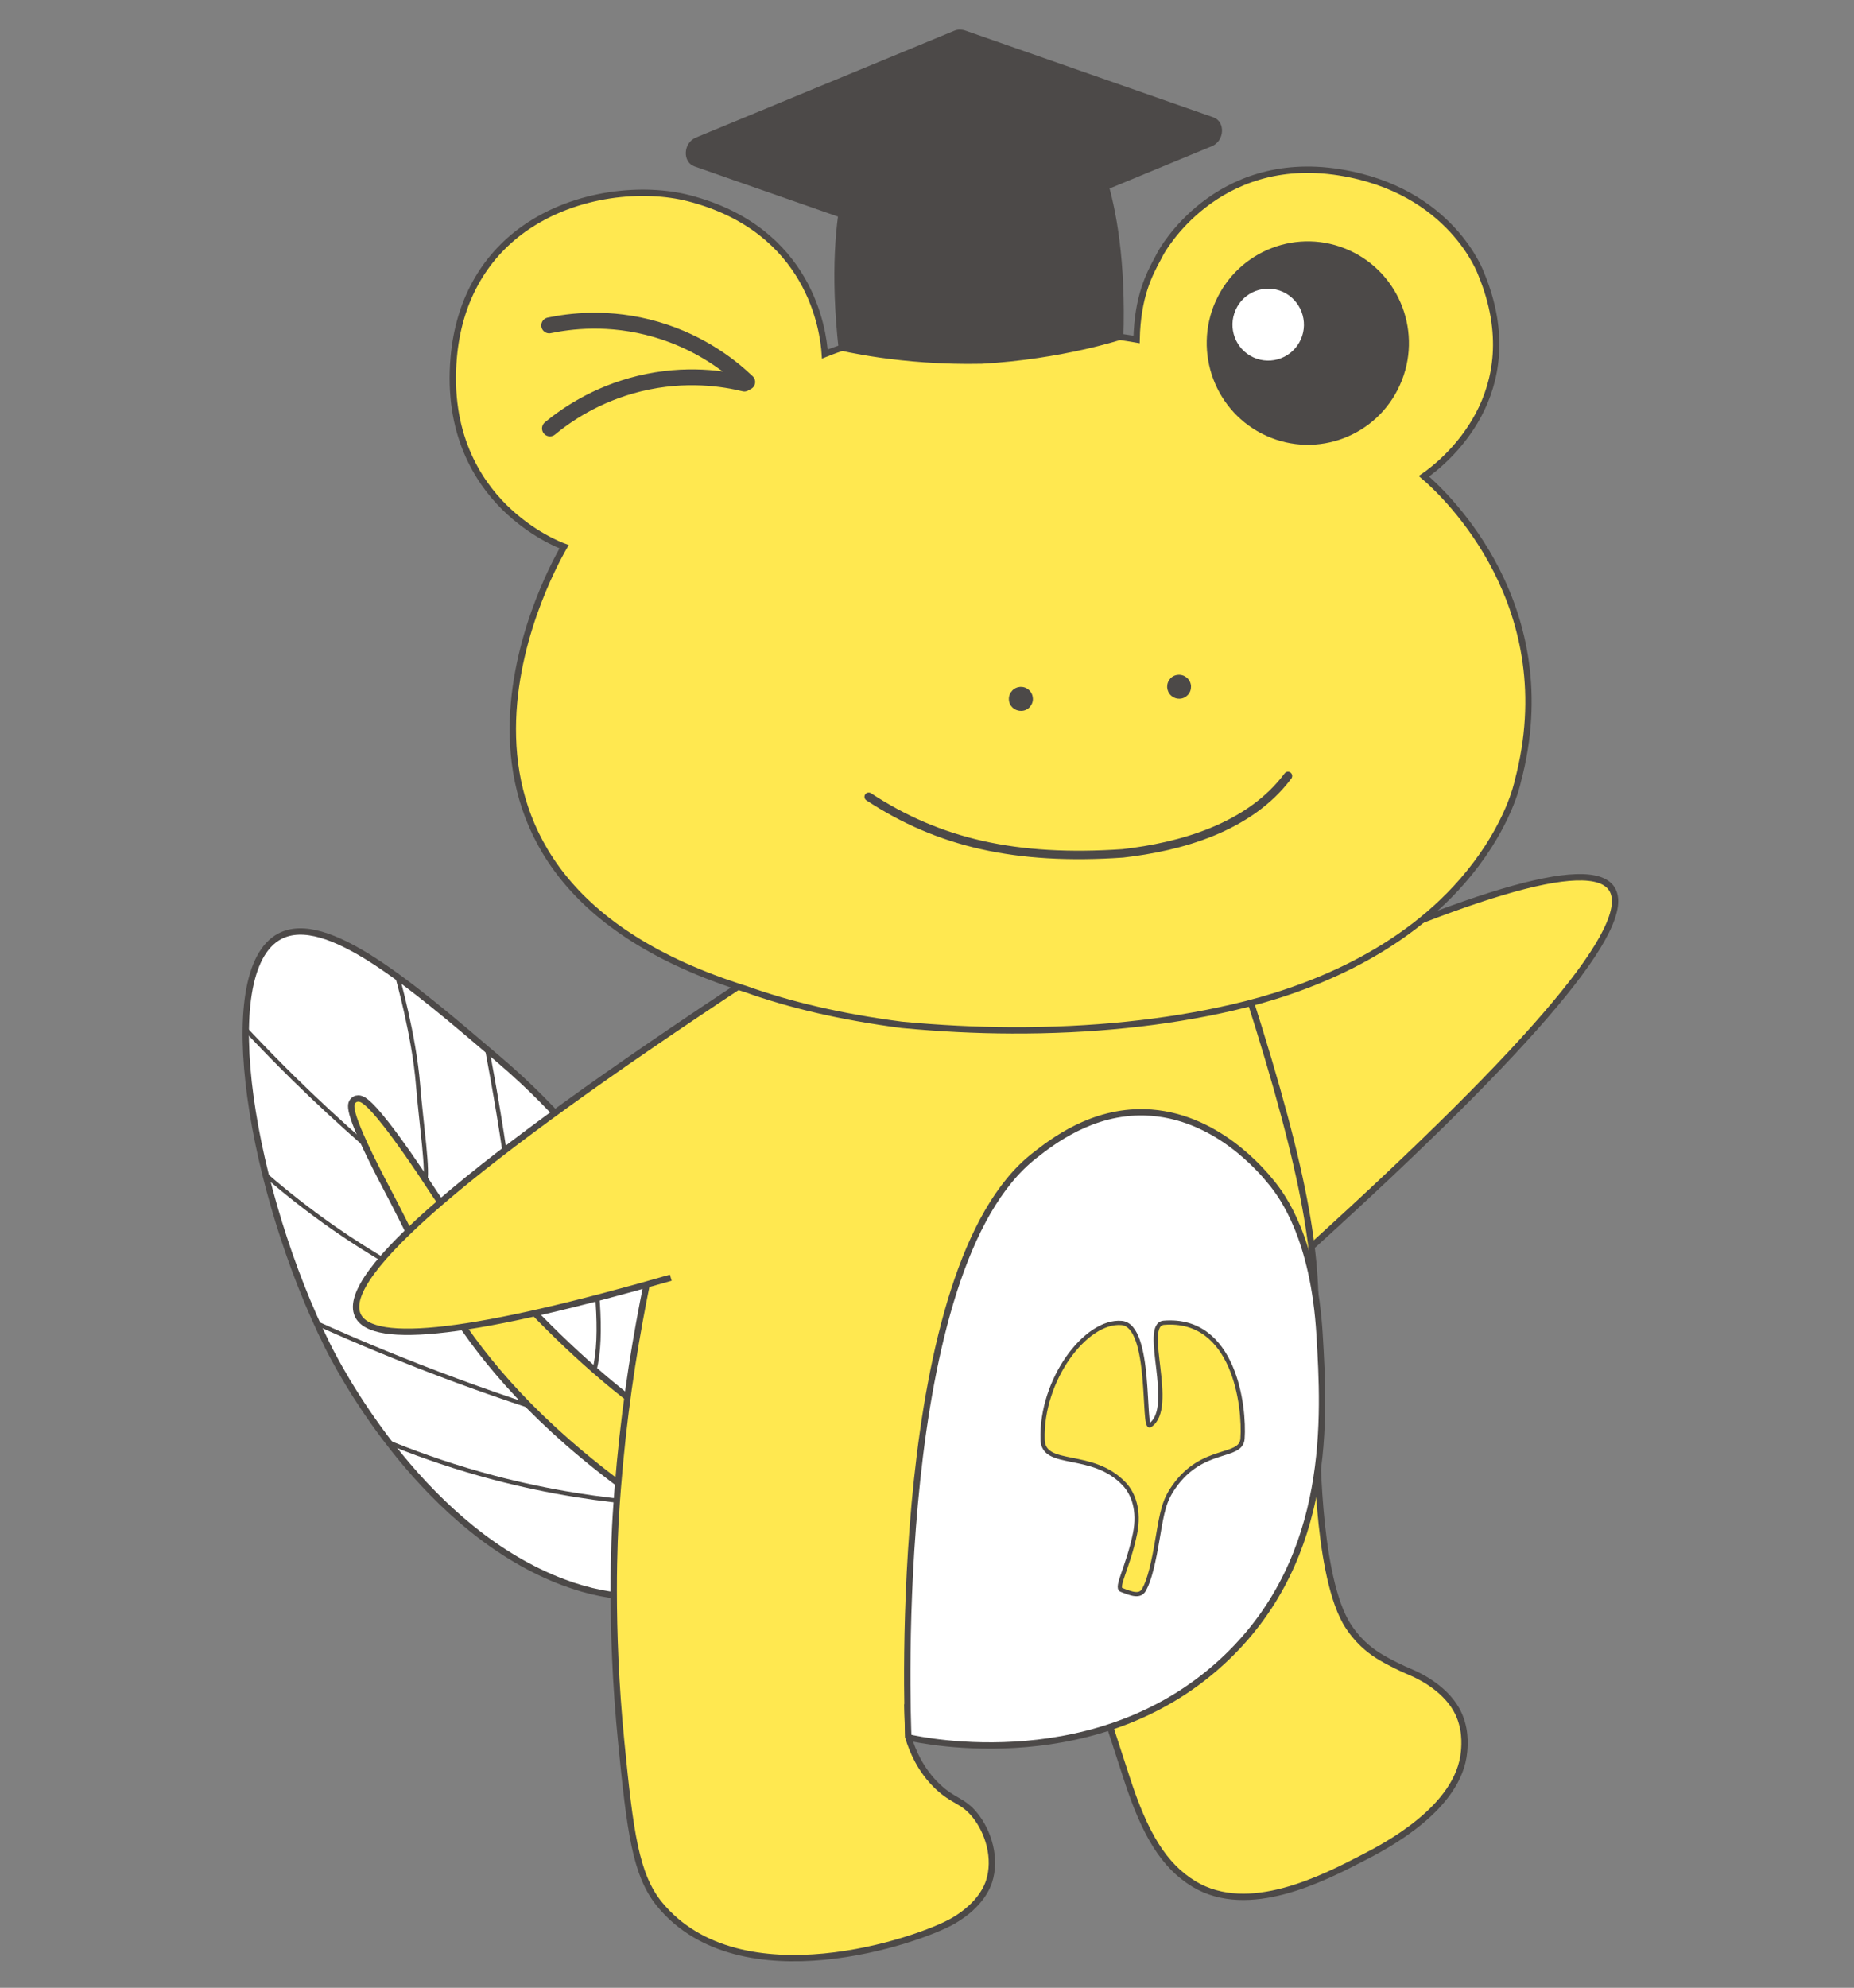 <?xml version="1.0" encoding="UTF-8"?>
<svg id="uuid-2d1c421e-09ee-44b7-98d2-6df41f455de2" data-name="レイヤー 2" xmlns="http://www.w3.org/2000/svg" viewBox="0 0 175.37 187.91">
  <rect x="0" y="0" width="175.37" height="187.91" fill="#808080" stroke="none"/>
  <defs>
    <style>
      .uuid-d4393d79-a5ef-40f5-b927-1d96b5fc6fb5 {
        stroke-width: .6px;
      }

      .uuid-d4393d79-a5ef-40f5-b927-1d96b5fc6fb5, .uuid-fa3f5e24-80f3-4c62-94b0-8d5d1405165b, .uuid-826d93a5-2eb5-4e27-9143-4a733c7d6811, .uuid-639fed96-e485-4eda-bfe0-e743e446e480, .uuid-3f1f0b0f-df5a-4e0a-8703-f1d66677c747, .uuid-557c1662-56f1-4e17-be38-123dfa978d7c, .uuid-83e9b557-5a09-41ef-96b2-06ceea35e566, .uuid-c4c5ef78-b660-483d-a18a-6d1355cb1b35, .uuid-498ed74f-92db-4f9d-8a07-280b498596ee, .uuid-a9bbdf62-e7d4-4032-a571-74a71f44fdba {
        stroke: #4c4948;
      }

      .uuid-d4393d79-a5ef-40f5-b927-1d96b5fc6fb5, .uuid-fa3f5e24-80f3-4c62-94b0-8d5d1405165b, .uuid-826d93a5-2eb5-4e27-9143-4a733c7d6811, .uuid-557c1662-56f1-4e17-be38-123dfa978d7c, .uuid-83e9b557-5a09-41ef-96b2-06ceea35e566 {
        stroke-miterlimit: 10;
      }

      .uuid-d4393d79-a5ef-40f5-b927-1d96b5fc6fb5, .uuid-fa3f5e24-80f3-4c62-94b0-8d5d1405165b, .uuid-3f1f0b0f-df5a-4e0a-8703-f1d66677c747, .uuid-83e9b557-5a09-41ef-96b2-06ceea35e566 {
        fill: #ffe850;
      }

      .uuid-fa3f5e24-80f3-4c62-94b0-8d5d1405165b, .uuid-826d93a5-2eb5-4e27-9143-4a733c7d6811 {
        stroke-width: .6px;
      }

      .uuid-826d93a5-2eb5-4e27-9143-4a733c7d6811, .uuid-639fed96-e485-4eda-bfe0-e743e446e480, .uuid-c4c5ef78-b660-483d-a18a-6d1355cb1b35, .uuid-498ed74f-92db-4f9d-8a07-280b498596ee, .uuid-7fe56383-f46e-40ad-92a6-3d3749542ba3 {
        fill: #fff;
      }

      .uuid-639fed96-e485-4eda-bfe0-e743e446e480 {
        stroke-width: .6px;
      }

      .uuid-639fed96-e485-4eda-bfe0-e743e446e480, .uuid-3f1f0b0f-df5a-4e0a-8703-f1d66677c747, .uuid-557c1662-56f1-4e17-be38-123dfa978d7c, .uuid-c4c5ef78-b660-483d-a18a-6d1355cb1b35, .uuid-a9bbdf62-e7d4-4032-a571-74a71f44fdba {
        stroke-linecap: round;
      }

      .uuid-639fed96-e485-4eda-bfe0-e743e446e480, .uuid-3f1f0b0f-df5a-4e0a-8703-f1d66677c747, .uuid-c4c5ef78-b660-483d-a18a-6d1355cb1b35, .uuid-498ed74f-92db-4f9d-8a07-280b498596ee {
        stroke-linejoin: round;
      }

      .uuid-3f1f0b0f-df5a-4e0a-8703-f1d66677c747 {
        stroke-width: .6px;
      }

      .uuid-557c1662-56f1-4e17-be38-123dfa978d7c {
        stroke-width: 1.5px;
      }

      .uuid-557c1662-56f1-4e17-be38-123dfa978d7c, .uuid-a9bbdf62-e7d4-4032-a571-74a71f44fdba {
        fill: none;
      }

      .uuid-83e9b557-5a09-41ef-96b2-06ceea35e566 {
        stroke-width: .4px;
      }

      .uuid-c4c5ef78-b660-483d-a18a-6d1355cb1b35, .uuid-498ed74f-92db-4f9d-8a07-280b498596ee {
        stroke-width: .4px;
      }

      .uuid-a9bbdf62-e7d4-4032-a571-74a71f44fdba {
        stroke-width: .8px;
      }

      .uuid-87e5350e-4d3b-4f36-b03f-8874aa8bf160 {
        fill: #4c4948;
      }

      .uuid-87e5350e-4d3b-4f36-b03f-8874aa8bf160, .uuid-7fe56383-f46e-40ad-92a6-3d3749542ba3 {
        stroke-width: 0px;
      }
    </style>
  </defs>
  <path class="uuid-d4393d79-a5ef-40f5-b927-1d96b5fc6fb5" d="M117.31,94.43c21.36-10,33.07-13.48,35.13-10.44,2.27,3.36-7.2,14.65-28.4,33.87"/>
  <g>
    <g>
      <path class="uuid-639fed96-e485-4eda-bfe0-e743e446e480" d="M71.16,145.8c-1.83,3.54-6.19,4.48-7.67,4.8-2.09.45-5.9.82-11.22-1.43-12.86-5.44-20.42-20.21-21.26-21.9-7.2-14.48-10.8-35.45-4.55-38.76,4.37-2.31,12.42,4.56,20.69,11.62,5.9,5.03,9.33,9.5,16.18,18.43,2.31,3.01,4.59,6.15,6.37,10.7.36.93,2.14,5.57,2.21,11.67.03,3.07-.39,4.18-.75,4.88Z"/>
      <path class="uuid-498ed74f-92db-4f9d-8a07-280b498596ee" d="M23.25,97.31c1.4,1.49,2.88,3.01,4.43,4.54,2.3,2.26,4.57,4.35,6.78,6.29"/>
      <path class="uuid-c4c5ef78-b660-483d-a18a-6d1355cb1b35" d="M25.13,111.07c1.89,1.64,4.05,3.35,6.49,5.05,3.5,2.43,6.86,4.32,9.88,5.8"/>
      <path class="uuid-498ed74f-92db-4f9d-8a07-280b498596ee" d="M29.78,125.01c2.01.91,4.08,1.81,6.22,2.69,4.9,2.02,9.64,3.75,14.2,5.25"/>
      <path class="uuid-498ed74f-92db-4f9d-8a07-280b498596ee" d="M36.79,136.36c.17.07.34.14.51.21,2.77,1.11,5.91,2.19,9.4,3.11,5.36,1.41,10.25,2.11,14.4,2.43"/>
      <path class="uuid-498ed74f-92db-4f9d-8a07-280b498596ee" d="M61.73,116.46s4.05,14.22,2.69,19.11"/>
      <path class="uuid-498ed74f-92db-4f9d-8a07-280b498596ee" d="M53.64,106.44s4.29,16.59,2.59,23.07"/>
      <path class="uuid-498ed74f-92db-4f9d-8a07-280b498596ee" d="M40.17,111.83c.41-.84-.34-5.67-.63-9.32-.37-4.61-1.95-10.18-1.95-10.18"/>
      <path class="uuid-498ed74f-92db-4f9d-8a07-280b498596ee" d="M46.08,99.19s3.6,18.44,2.48,22.8"/>
    </g>
    <path class="uuid-3f1f0b0f-df5a-4e0a-8703-f1d66677c747" d="M73.73,138.81s-4.67-.52-9.31-3.24c-9.55-5.6-20.16-17.9-23.48-22.99-1.69-2.6-3.22-4.78-4.41-6.3-1.76-2.25-2.29-2.44-2.64-2.44-.23,0-.43.11-.55.3-.21.34-.6.98,3.45,8.63.41.78.82,1.58,1.25,2.43,4.03,7.98,9.1,19.69,33.35,33.34.55.31,2.23,1.16,2.23,1.16"/>
  </g>
  <path class="uuid-fa3f5e24-80f3-4c62-94b0-8d5d1405165b" d="M116.83,90.17c6.5,19.67,7.75,27.76,7.58,34.73-.09,3.62.21,7.24.18,10.86,0,0-.1,12.49,2.67,17.51.55.99,1.3,1.76,1.3,1.76,0,0,0,0,0,0,.96,1.03,1.94,1.59,2.66,1.98,1.16.63,2.09,1.01,2.34,1.12.33.14,2.96,1.27,4.2,3.48.93,1.65.78,3.34.73,3.95-.47,5.37-7.47,8.98-9.57,10.06-3.72,1.92-10.8,5.61-15.99,2.47-2.83-1.72-4.64-4.69-6.36-10.02-.85-2.6-1.69-5.21-2.54-7.81-6.06.37-12.13.75-18.19,1.12.03.95.05,1.9.08,2.85.38,1.25,1.13,3.08,2.75,4.63,1.51,1.44,2.38,1.3,3.52,2.69,1.33,1.62,2.07,4.15,1.36,6.32-.13.39-.74,2.16-3.35,3.69-3.25,1.9-20.15,7.68-27.78-1.51-2.32-2.8-2.82-6.98-3.65-15.29-1.12-11.24-.62-19.85-.52-21.47.86-13.86,3.35-24.28,5.11-31.52,1.43-5.88,4.25-13.4,8.36-21.89"/>
  <path class="uuid-826d93a5-2eb5-4e27-9143-4a733c7d6811" d="M85.92,164.24c1.37.31,18.24,3.88,30.17-7.62,9.96-9.61,9.19-22.71,8.73-30.44-.54-9.12-3.53-13.13-4.53-14.36-.82-1.01-5.27-6.48-12-6.67-5.03-.14-8.78,2.79-10.45,4.1-13.58,10.62-12.02,52.75-11.92,55Z"/>
  <path class="uuid-fa3f5e24-80f3-4c62-94b0-8d5d1405165b" d="M70.73,92.66c-26.33,17.33-38.62,27.88-36.89,31.66,1.35,2.94,11.22,1.76,29.61-3.54"/>
  <path class="uuid-83e9b557-5a09-41ef-96b2-06ceea35e566" d="M117.53,136.01c.22-3.07-.78-11.5-7.44-10.97-2.16.17,1.19,8.04-1.3,9.69-.72.48.19-9.41-2.69-9.67-3.38-.3-7.65,5.36-7.48,11.03.08,2.72,4.7.98,7.73,4.2.84.89,1.46,2.49,1.01,4.69-.65,3.16-1.85,5.09-1.29,5.31.99.39,1.76.68,2.15-.02.52-.93.9-2.58,1.29-4.91.43-2.54.62-3.52,1.53-4.81,2.7-3.87,6.35-2.63,6.49-4.55Z"/>
  <g>
    <path class="uuid-fa3f5e24-80f3-4c62-94b0-8d5d1405165b" d="M42.92,33.77c.46-5.2,2.77-9.4,6.66-12.15,4.95-3.49,11.39-3.96,15.58-2.88,11.49,2.97,12.72,12.54,12.86,14.73,10.82-4.38,26.92-1.83,29.49-1.38.09-4.07,1.21-6.16,1.96-7.56.11-.2.21-.39.3-.57.05-.1,5.16-9.54,16.93-7.67,10.59,1.69,13.39,9.56,13.41,9.62,4.67,11.32-3.58,17.84-5.42,19.11,2.07,1.77,13.28,12.32,8.87,28.87-.03.16-.85,4.04-4.6,8.65-6.24,7.67-15.61,11.14-22.38,12.7-6.35,1.47-13.44,2.19-20.89,2.16-3.4-.01-6.87-.19-10.39-.52-5.78-.75-10.65-1.91-14.75-3.38-34.09-10.68-18.93-38.82-17.19-41.82-.33-.12-3.03-1.14-5.66-3.74-2.53-2.51-5.42-7-4.78-14.17Z"/>
    <g>
      <path class="uuid-87e5350e-4d3b-4f36-b03f-8874aa8bf160" d="M81.33,13.3c3.87-2.02,7.48-2.8,10.6-2.93,3.11-.11,6.78.37,10.79,2.09-.13-.17,4.03,4.88,3.54,19.58,0,0-5.73,1.92-13.39,2.35-7.67.17-13.53-1.29-13.53-1.29-1.64-14.62,2.1-19.98,1.99-19.8Z"/>
      <path class="uuid-87e5350e-4d3b-4f36-b03f-8874aa8bf160" d="M65.83,13l24.42-10.09c.17-.07.34-.11.51-.11s.34.02.5.07l23.51,8.22c1.16.41,1.07,2.23-.14,2.73l-24.42,10.09c-.17.07.21.11.04.11s-.89-.02-1.05-.07l-19.89-6.95-3.62-1.27c-1.16-.41-1.07-2.23.14-2.73Z"/>
    </g>
    <g>
      <path class="uuid-87e5350e-4d3b-4f36-b03f-8874aa8bf160" d="M114.99,28.47c-2.17,4.84-.03,10.54,4.78,12.72,4.82,2.19,10.48.04,12.65-4.8,2.18-4.84.03-10.54-4.78-12.72-4.82-2.19-10.48-.03-12.65,4.81"/>
      <path class="uuid-7fe56383-f46e-40ad-92a6-3d3749542ba3" d="M116.88,29.3c-.77,1.71-.01,3.72,1.69,4.49,1.7.77,3.7.01,4.47-1.7.77-1.71,0-3.72-1.69-4.5-1.7-.77-3.71-.01-4.47,1.7"/>
    </g>
    <path class="uuid-87e5350e-4d3b-4f36-b03f-8874aa8bf160" d="M95.73,65.3c.2-.22.48-.35.78-.37h0c.3-.01.59.09.81.29.23.2.36.48.38.79.02.3-.09.59-.29.82-.2.23-.48.36-.79.37h0c-.3.01-.59-.09-.82-.29-.22-.2-.36-.48-.37-.78-.02-.3.09-.6.3-.82Z"/>
    <path class="uuid-87e5350e-4d3b-4f36-b03f-8874aa8bf160" d="M110.69,64.15c.2-.22.48-.35.78-.36h0c.62-.03,1.16.45,1.19,1.08.01.3-.09.59-.29.81-.2.22-.48.36-.78.37h0c-.3.01-.59-.09-.82-.3-.22-.2-.35-.48-.37-.78-.01-.3.09-.6.3-.82Z"/>
    <path class="uuid-a9bbdf62-e7d4-4032-a571-74a71f44fdba" d="M121.83,73.35c-3.68,4.93-10.21,6.7-15.62,7.32-10.1.69-17.42-1-24.04-5.35"/>
    <g>
      <path class="uuid-557c1662-56f1-4e17-be38-123dfa978d7c" d="M52.02,40.5c1.44-1.19,4.3-3.23,8.47-4.24,4.41-1.07,8.08-.45,9.92,0"/>
      <path class="uuid-557c1662-56f1-4e17-be38-123dfa978d7c" d="M51.95,30.76c1.83-.38,5.63-.93,10.14.39,4.38,1.28,7.25,3.68,8.59,4.96"/>
    </g>
  </g>
</svg>